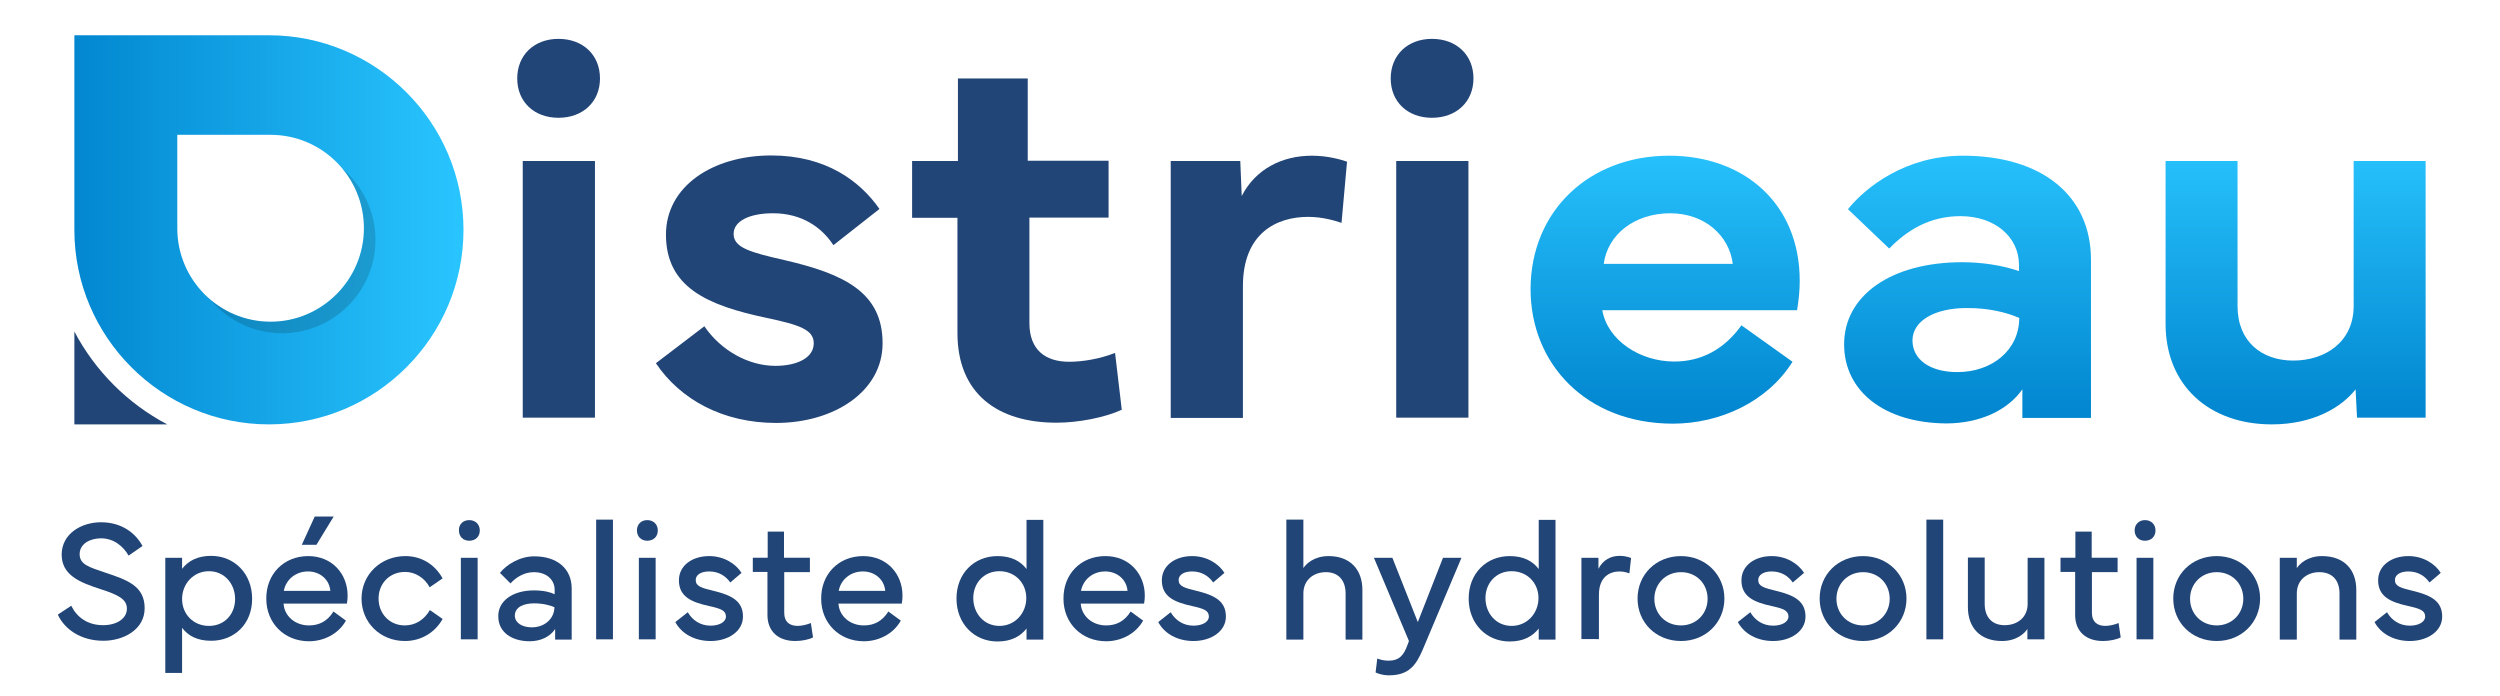 <?xml version="1.0" encoding="UTF-8"?> <svg xmlns="http://www.w3.org/2000/svg" xmlns:xlink="http://www.w3.org/1999/xlink" version="1.1" id="Calque_1" x="0px" y="0px" viewBox="0 0 1042.1 290" style="enable-background:new 0 0 1042.1 290;" xml:space="preserve"> <style type="text/css"> .st0{fill:url(#SVGID_1_);} .st1{fill:#224577;} .st2{fill:url(#SVGID_00000173143333703646477420000017092340505279625353_);} .st3{fill:url(#SVGID_00000008866014608441543090000014565537490106163389_);} .st4{fill:url(#SVGID_00000078747645093323144620000012039417604240631230_);} .st5{fill:url(#SVGID_00000087402728766492746580000013505700155568050331_);} .st6{opacity:0.15;} .st7{fill:#FFFFFF;} .st8{fill:url(#SVGID_00000161595446433425676940000006631123616282990731_);} .st9{fill:url(#SVGID_00000022523337581987957010000011829282083291011724_);} .st10{fill:url(#SVGID_00000098907518194425421000000017261406330387623599_);} .st11{fill:url(#SVGID_00000101081279438760279860000014827776507908980392_);} .st12{fill:url(#SVGID_00000002347379735871153990000000618034269957152130_);} .st13{fill:url(#SVGID_00000140701089415765084330000012100986640707461301_);} .st14{fill:url(#SVGID_00000148619842084751986560000000460297150501772695_);} .st15{fill:url(#SVGID_00000088102829496709941460000012781528489172538016_);} .st16{fill:url(#SVGID_00000023252044337026241130000017468723515130400665_);} .st17{filter:url(#Adobe_OpacityMaskFilter);} .st18{opacity:0.25;mask:url(#SVGID_00000013885455704638589870000017944393478814427013_);} .st19{fill:#1A445B;} .st20{fill:url(#SVGID_00000169552429477770733300000015377584675392209817_);} .st21{fill:url(#SVGID_00000067196774684391587480000004405717854978454173_);} .st22{fill:url(#SVGID_00000028285291310426893660000007912277666778993284_);} .st23{fill:url(#SVGID_00000089551560436673524990000007429100542721681818_);} .st24{fill:url(#SVGID_00000080890286207161643680000009445664211409955210_);} .st25{filter:url(#Adobe_OpacityMaskFilter_00000081628354521556054810000013081123472334069642_);} .st26{opacity:0.25;mask:url(#SVGID_00000180349356345424102140000012772804345214192571_);} </style> <g> <g> <g> <g> <path class="st1" d="M232.8,16.2c10.2,0,17.3,6.7,17.3,16.5c0,9.7-7.1,16.4-17.3,16.4c-10.2,0-17.2-6.7-17.2-16.4 S222.6,16.2,232.8,16.2z M217.9,174.1v-107H248v107H217.9z"></path> <path class="st1" d="M293.6,136c6.8,10,18.3,16.5,29.6,16.5c9,0,16-3.3,16-9.4c0-5.7-6-7.7-19.7-10.6 c-24.6-5.2-41.9-12.7-41.9-34.7c0-20.1,19.4-33,43.9-33c22.8,0,37,10.7,45.1,22.3l-19.2,15.1c-4.9-7.5-13.2-13.3-25.2-13.3 c-9.7,0-16.4,3.2-16.4,8.6c0,5.8,7.1,7.7,21.1,10.9c25.1,5.8,41,13.5,41,34.7c0,20.2-20.4,33.2-44.4,33.2 c-22.1,0-39.9-9.7-50.1-24.9L293.6,136z"></path> <path class="st1" d="M380.2,90.8V67.1h19.1V32.7h29.1v34.3h33.7v23.7h-33v44c0,11.1,6.6,16.1,16.6,16.1c5.6,0,12.8-1.2,19.1-3.7 l2.8,23.7c-6.9,3.2-18,5.4-27.2,5.4c-24.7,0-41.3-12.2-41.3-37.4V90.8H380.2z"></path> <path class="st1" d="M488,67.1h29l0.6,14.6c5.7-11.1,16.6-16.8,29.3-16.8c6.7,0,12.3,1.7,14.6,2.5l-2.3,25.5 c-3-1-8-2.5-13.9-2.5c-13.2,0-27.2,6.8-27.2,28.9v54.9H488V67.1z"></path> <path class="st1" d="M596.9,16.2c10.2,0,17.3,6.7,17.3,16.5c0,9.7-7.1,16.4-17.3,16.4c-10.2,0-17.2-6.7-17.2-16.4 S586.7,16.2,596.9,16.2z M582,174.1v-107h30.1v107H582z"></path> <g> <linearGradient id="SVGID_1_" gradientUnits="userSpaceOnUse" x1="694.11" y1="171.111" x2="694.11" y2="56.171"> <stop offset="0" style="stop-color:#0287D0"></stop> <stop offset="1" style="stop-color:#29C5FF"></stop> </linearGradient> <path class="st0" d="M638,120.5c0.1-32.7,24.5-55.6,57.8-55.6c30.9,0,54.4,19.7,54.4,52.2c0,3.9-0.4,7.9-1.1,12.2h-81.2 c2.2,12.6,15.7,21.4,30,21.4c11.1,0,20.7-4.9,28-15.1l21.3,15.2c-10.5,16.7-30.2,25.8-50,25.8C661.2,176.5,638,151.7,638,120.5 z M722.3,110c-1.5-11.9-11.8-21.1-26.1-21.1c-14.9,0-26.1,8.9-27.7,21.1H722.3z"></path> </g> <g> <linearGradient id="SVGID_00000110471813897492393030000007678294925572935088_" gradientUnits="userSpaceOnUse" x1="820.194" y1="171.111" x2="820.194" y2="56.171"> <stop offset="0" style="stop-color:#0287D0"></stop> <stop offset="1" style="stop-color:#29C5FF"></stop> </linearGradient> <path style="fill:url(#SVGID_00000110471813897492393030000007678294925572935088_);" d="M768.7,143.5 c0-20.2,19.4-34.2,49.3-34.2c7.7,0,16.4,1.2,23.6,3.7v-2.5c0-11.8-10.1-20.4-24.4-20.4c-13,0-22.4,6-29.7,13.5l-17.2-16.4 c7.6-9.4,24.2-22.3,47.9-22.3c32.9,0,53.4,16.6,53.4,43.4v65.9h-28.6v-11.9c-6.1,8.7-17.7,14.2-31.8,14.2 C785.7,176.3,768.7,163.3,768.7,143.5z M797.2,141.9c0,8,7.3,13.2,18.7,13.2c14.4,0,25.8-9.1,25.8-22.6 c-5.5-2.3-12.6-4.1-21.5-4.1C806.4,128.3,797.2,133.8,797.2,141.9z"></path> </g> <g> <linearGradient id="SVGID_00000111173366421470403100000017086861135199087512_" gradientUnits="userSpaceOnUse" x1="956.814" y1="171.111" x2="956.814" y2="56.171"> <stop offset="0" style="stop-color:#0287D0"></stop> <stop offset="1" style="stop-color:#29C5FF"></stop> </linearGradient> <path style="fill:url(#SVGID_00000111173366421470403100000017086861135199087512_);" d="M902.7,135V67.1h30v60.5 c0,14.8,10.1,22.7,23.2,22.7c13.5,0,25.2-7.9,25.2-22.7V67.1h30v107h-28.6l-0.6-11.8c-5.9,7.6-17.9,14.6-34.9,14.6 C920.9,176.9,902.7,160.7,902.7,135z"></path> </g> </g> <g> <g> <g> <linearGradient id="SVGID_00000042012190315151313550000000642289250122491583_" gradientUnits="userSpaceOnUse" x1="31.015" y1="95.793" x2="193.23" y2="95.793"> <stop offset="0" style="stop-color:#0287D0"></stop> <stop offset="1" style="stop-color:#29C5FF"></stop> </linearGradient> <path style="fill:url(#SVGID_00000042012190315151313550000000642289250122491583_);" d="M112.1,14.7H31v81.1 c0,44.7,36.4,81.1,81.1,81.1c44.7,0,81.1-36.4,81.1-81.1S156.8,14.7,112.1,14.7z M112.8,134.1c-21.5,0-38.9-17.5-38.9-38.9 V56.2h38.9c21.5,0,38.9,17.5,38.9,38.9S134.2,134.1,112.8,134.1z"></path> </g> <path class="st6" d="M112.8,134.1c21.5,0,38.9-17.5,38.9-38.9c0-9.5-3.4-18.3-9.1-25c8.5,7.2,13.9,17.9,13.9,29.8 c0,21.5-17.5,38.9-38.9,38.9c-12,0-22.7-5.4-29.8-13.9C94.6,130.7,103.3,134.1,112.8,134.1z"></path> </g> <g> <path class="st1" d="M31,138.2v38.7h38.7C53.2,168.2,39.7,154.7,31,138.2z"></path> </g> </g> </g> <g> <path class="st1" d="M29.7,252.5c2.3,4.7,6.7,8.1,13.3,8.1c5.6,0,9.9-2.7,9.9-6.9c0-4-3.8-5.8-10.9-8.1 c-9.1-2.9-16.3-6-16.3-14.5c0.1-8.8,8.4-13.4,16.4-13.4c8.9,0,14.6,4.8,17.3,9.9l-5.8,4c-2.1-3.7-6-7.2-11.5-7.2 c-4.6,0-8.9,2.3-8.9,6.6c0,4.3,3.9,5.4,10.7,7.7c9,3,16.4,5.5,16.4,14.8c0,9.1-9,13.6-17.2,13.6c-9.4,0-16.2-4.8-19-10.9 L29.7,252.5z"></path> <path class="st1" d="M68.9,232.5h7v4.6c2.5-3.2,6.3-5.4,12.1-5.4c9.7,0,17.1,7.4,17.1,17.9s-7.4,17.5-17.1,17.5 c-5.8,0-9.6-2.1-12.1-5.4v18.8h-7V232.5z M87.1,260.9c6.6,0,10.9-5,10.9-11.2c0-6.3-4.4-11.6-10.9-11.6s-11.2,5.3-11.2,11.6 C75.9,256,80.6,260.9,87.1,260.9z"></path> <path class="st1" d="M128.5,231.8c9.9,0,16.4,7.4,16.4,16.5c0,1.1-0.1,2.2-0.3,3.3h-26.4c0.3,5.1,4.7,9.1,10.6,9.1 c4.3,0,7.7-1.8,10.2-5.8l5.2,3.8c-3.2,5.7-9.4,8.6-15.4,8.6c-10.3,0-17.8-7.6-17.8-17.7C110.9,239.4,118.2,231.8,128.5,231.8z M137.7,246.3c-0.4-4.8-4.4-8.1-9.3-8.1c-5.2,0-9.2,3.4-10.1,8.1H137.7z M125.8,227.1l5.4-11.8h7.9l-7.2,11.8H125.8z"></path> <path class="st1" d="M150.7,249.5c0-10,8-17.7,18.3-17.7c6.7,0,12.3,3.5,15.5,9.3l-5.4,3.7c-2.1-3.9-6-6.4-10.2-6.4 c-6.6,0-11.1,4.9-11.1,11.1c0,6.3,4.6,11.2,10.9,11.2c4.4,0,8.1-2.3,10.5-6.4l5.3,3.7c-3.1,5.6-8.9,9.2-15.7,9.2 C158.4,267.2,150.7,259.4,150.7,249.5z"></path> <path class="st1" d="M195.6,216.8c2.6,0,4.4,1.8,4.4,4.3c0,2.6-1.8,4.3-4.4,4.3c-2.6,0-4.3-1.8-4.3-4.3 C191.2,218.6,193,216.8,195.6,216.8z M192.1,266.5v-34h7v34H192.1z"></path> <path class="st1" d="M222.6,246.1c4.1,0,7,0.8,8.6,1.6v-1.8c0-4.3-3.4-7.4-8.7-7.4c-4.2,0-7.7,2.4-9.7,4.7l-4.4-4.4 c2.6-3.3,8.1-6.9,14.3-6.9c9.6,0,15.6,5.2,15.6,13.4v21.3h-6.9v-4.4c-2.1,3.2-6,5.1-10.6,5.1c-7.4,0-13.1-3.7-13.1-10.4 C207.6,250.5,213.7,246.1,222.6,246.1z M221.7,261.5c5.5,0,9.4-3.8,9.4-8.4c-1.5-0.7-4.7-1.6-8.4-1.6c-4.4,0-8.1,1.5-8.1,5.2 C214.7,259.7,217.7,261.5,221.7,261.5z"></path> <path class="st1" d="M255.5,266.5h-7v-49.9h7V266.5z"></path> <path class="st1" d="M269.8,216.8c2.6,0,4.4,1.8,4.4,4.3c0,2.6-1.8,4.3-4.4,4.3c-2.6,0-4.3-1.8-4.3-4.3 C265.5,218.6,267.2,216.8,269.8,216.8z M266.3,266.5v-34h7v34H266.3z"></path> <path class="st1" d="M286.7,255.2c1.9,3.3,5.2,5.6,9.5,5.6c3.6,0,6.4-1.5,6.4-3.8c0-2.5-2.1-3.3-7.1-4.4 c-7.3-1.6-12.5-3.9-12.5-10.7c0-6.2,5.6-10.1,12.6-10.1c6.3,0,11.2,3.3,13.5,7l-4.7,4c-1.8-2.6-4.7-4.6-8.8-4.6 c-3.4,0-5.6,1.4-5.6,3.6c0,2.6,2.5,3.3,7.5,4.5c7.4,1.8,12.2,4.2,12.2,10.7c0,6.2-6.2,10.2-13.5,10.2c-6.6,0-12.1-3-14.7-7.9 L286.7,255.2z"></path> <path class="st1" d="M313.8,238.5v-6h6.2v-10.9h6.8v10.9h10.8v6h-10.7v17c0,3.6,2.1,5.4,5.6,5.4c1.6,0,3.9-0.5,5.5-1.2l0.9,6 c-1.7,0.9-4.7,1.5-7.4,1.5c-7.1,0-11.6-4-11.6-10.9v-17.9H313.8z"></path> <path class="st1" d="M359.8,231.8c9.9,0,16.4,7.4,16.4,16.5c0,1.1-0.1,2.2-0.3,3.3h-26.4c0.3,5.1,4.7,9.1,10.6,9.1 c4.3,0,7.7-1.8,10.2-5.8l5.2,3.8c-3.2,5.7-9.4,8.6-15.4,8.6c-10.3,0-17.8-7.6-17.8-17.7C342.2,239.4,349.5,231.8,359.8,231.8z M369,246.3c-0.4-4.8-4.4-8.1-9.3-8.1c-5.2,0-9.2,3.4-10.1,8.1H369z"></path> <path class="st1" d="M415.8,231.8c5.8,0,9.6,2.1,12.1,5.4v-20.5h7v49.9h-7v-4.6c-2.5,3.2-6.3,5.4-12.1,5.4 c-9.7,0-17.1-7.4-17.1-17.9S406.1,231.8,415.8,231.8z M405.7,249.3c0,6.3,4.4,11.6,10.9,11.6s11.2-5.3,11.2-11.6 c0-6.3-4.7-11.2-11.2-11.2C410.1,238.1,405.7,243.1,405.7,249.3z"></path> <path class="st1" d="M460.8,231.8c9.9,0,16.4,7.4,16.4,16.5c0,1.1-0.1,2.2-0.3,3.3h-26.4c0.3,5.1,4.7,9.1,10.6,9.1 c4.3,0,7.7-1.8,10.2-5.8l5.2,3.8c-3.2,5.7-9.4,8.6-15.4,8.6c-10.3,0-17.8-7.6-17.8-17.7C443.2,239.4,450.4,231.8,460.8,231.8z M470,246.3c-0.4-4.8-4.4-8.1-9.3-8.1c-5.2,0-9.2,3.4-10.1,8.1H470z"></path> <path class="st1" d="M488,255.2c1.9,3.3,5.2,5.6,9.5,5.6c3.6,0,6.4-1.5,6.4-3.8c0-2.5-2.1-3.3-7.1-4.4 c-7.3-1.6-12.5-3.9-12.5-10.7c0-6.2,5.6-10.1,12.6-10.1c6.3,0,11.2,3.3,13.5,7l-4.7,4c-1.8-2.6-4.7-4.6-8.8-4.6 c-3.4,0-5.6,1.4-5.6,3.6c0,2.6,2.5,3.3,7.5,4.5c7.4,1.8,12.2,4.2,12.2,10.7c0,6.2-6.2,10.2-13.5,10.2c-6.6,0-12.1-3-14.7-7.9 L488,255.2z"></path> <path class="st1" d="M536.2,266.5v-49.9h7.1v20.2c1.1-1.7,4.4-5,10.5-5c9.2,0,14.1,5.8,14.1,14.1v20.7h-7v-19.2 c0-5.6-3.1-8.9-8.2-8.9c-5.2,0-9.4,3.3-9.4,8.9v19.2H536.2z"></path> <path class="st1" d="M572.7,232.5h7.7l10.6,26.8l10.5-26.8h7.7L593,270.9c-2.7,6.3-5.7,10.6-14,10.6c-3,0-5-0.9-5.6-1.2l0.7-5.8 c1,0.4,2.8,0.9,4.6,0.9c4.6,0,6.4-2.3,7.9-6.3l0.7-1.9L572.7,232.5z"></path> <path class="st1" d="M629.3,231.8c5.8,0,9.6,2.1,12.1,5.4v-20.5h7v49.9h-7v-4.6c-2.5,3.2-6.3,5.4-12.1,5.4 c-9.7,0-17.1-7.4-17.1-17.9S619.6,231.8,629.3,231.8z M619.2,249.3c0,6.3,4.4,11.6,10.9,11.6s11.2-5.3,11.2-11.6 c0-6.3-4.7-11.2-11.2-11.2C623.6,238.1,619.2,243.1,619.2,249.3z"></path> <path class="st1" d="M659.2,266.5v-34h7.1v4.6c1.9-3.7,5.1-5.4,8.9-5.4c2.7,0,4.7,0.9,4.7,0.9l-0.7,6.4c-0.4-0.1-1.9-0.8-4.1-0.8 c-3.8,0-8.6,2-8.6,9.7v18.5H659.2z"></path> <path class="st1" d="M682.6,249.5c0-10,7.7-17.7,18.1-17.7c10.3,0,18.1,7.8,18.1,17.7s-7.7,17.7-18.1,17.7 C690.3,267.2,682.6,259.5,682.6,249.5z M700.7,260.7c6.4,0,11.1-4.9,11.1-11.1s-4.6-11.1-11.1-11.1c-6.4,0-11.1,4.9-11.1,11.1 S694.2,260.7,700.7,260.7z"></path> <path class="st1" d="M729.6,255.2c1.9,3.3,5.2,5.6,9.5,5.6c3.6,0,6.4-1.5,6.4-3.8c0-2.5-2.1-3.3-7.1-4.4 c-7.3-1.6-12.5-3.9-12.5-10.7c0-6.2,5.6-10.1,12.6-10.1c6.3,0,11.2,3.3,13.5,7l-4.7,4c-1.8-2.6-4.7-4.6-8.8-4.6 c-3.4,0-5.6,1.4-5.6,3.6c0,2.6,2.5,3.3,7.5,4.5c7.4,1.8,12.2,4.2,12.2,10.7c0,6.2-6.2,10.2-13.5,10.2c-6.6,0-12.1-3-14.7-7.9 L729.6,255.2z"></path> <path class="st1" d="M758.5,249.5c0-10,7.7-17.7,18.1-17.7c10.3,0,18.1,7.8,18.1,17.7s-7.7,17.7-18.1,17.7 C766.3,267.2,758.5,259.5,758.5,249.5z M776.6,260.7c6.4,0,11.1-4.9,11.1-11.1s-4.6-11.1-11.1-11.1c-6.4,0-11.1,4.9-11.1,11.1 S770.2,260.7,776.6,260.7z"></path> <path class="st1" d="M810,266.5h-7v-49.9h7V266.5z"></path> <path class="st1" d="M827.3,232.5v19.2c0,5.6,3.1,8.9,8.3,8.9c5.4,0,9.6-3.3,9.6-8.9v-19.2h7v34h-7.1v-4.3c-1.1,1.7-4.4,5-10.6,5 c-9.3,0-14.2-5.8-14.2-14.1v-20.7H827.3z"></path> <path class="st1" d="M858.9,238.5v-6h6.2v-10.9h6.8v10.9h10.8v6H872v17c0,3.6,2.1,5.4,5.6,5.4c1.6,0,3.9-0.5,5.5-1.2l0.9,6 c-1.7,0.9-4.7,1.5-7.4,1.5c-7.1,0-11.6-4-11.6-10.9v-17.9H858.9z"></path> <path class="st1" d="M894.1,216.8c2.6,0,4.4,1.8,4.4,4.3c0,2.6-1.8,4.3-4.4,4.3c-2.6,0-4.3-1.8-4.3-4.3 C889.8,218.6,891.6,216.8,894.1,216.8z M890.6,266.5v-34h7v34H890.6z"></path> <path class="st1" d="M905.9,249.5c0-10,7.7-17.7,18.1-17.7c10.3,0,18.1,7.8,18.1,17.7s-7.7,17.7-18.1,17.7 C913.6,267.2,905.9,259.5,905.9,249.5z M924,260.7c6.4,0,11.1-4.9,11.1-11.1s-4.6-11.1-11.1-11.1c-6.4,0-11.1,4.9-11.1,11.1 S917.6,260.7,924,260.7z"></path> <path class="st1" d="M950.3,266.5v-34h7.1v4.3c1.1-1.7,4.4-5,10.5-5c9.4,0,14.3,5.8,14.3,14.1v20.7h-7v-19.2 c0-5.6-3.1-8.9-8.4-8.9c-5.2,0-9.4,3.3-9.4,8.9v19.2H950.3z"></path> <path class="st1" d="M995,255.2c1.9,3.3,5.2,5.6,9.5,5.6c3.6,0,6.4-1.5,6.4-3.8c0-2.5-2.1-3.3-7.1-4.4 c-7.3-1.6-12.5-3.9-12.5-10.7c0-6.2,5.6-10.1,12.6-10.1c6.3,0,11.2,3.3,13.5,7l-4.7,4c-1.8-2.6-4.7-4.6-8.8-4.6 c-3.4,0-5.6,1.4-5.6,3.6c0,2.6,2.5,3.3,7.5,4.5c7.4,1.8,12.2,4.2,12.2,10.7c0,6.2-6.2,10.2-13.5,10.2c-6.6,0-12.1-3-14.7-7.9 L995,255.2z"></path> </g> </g> </g> </svg> 